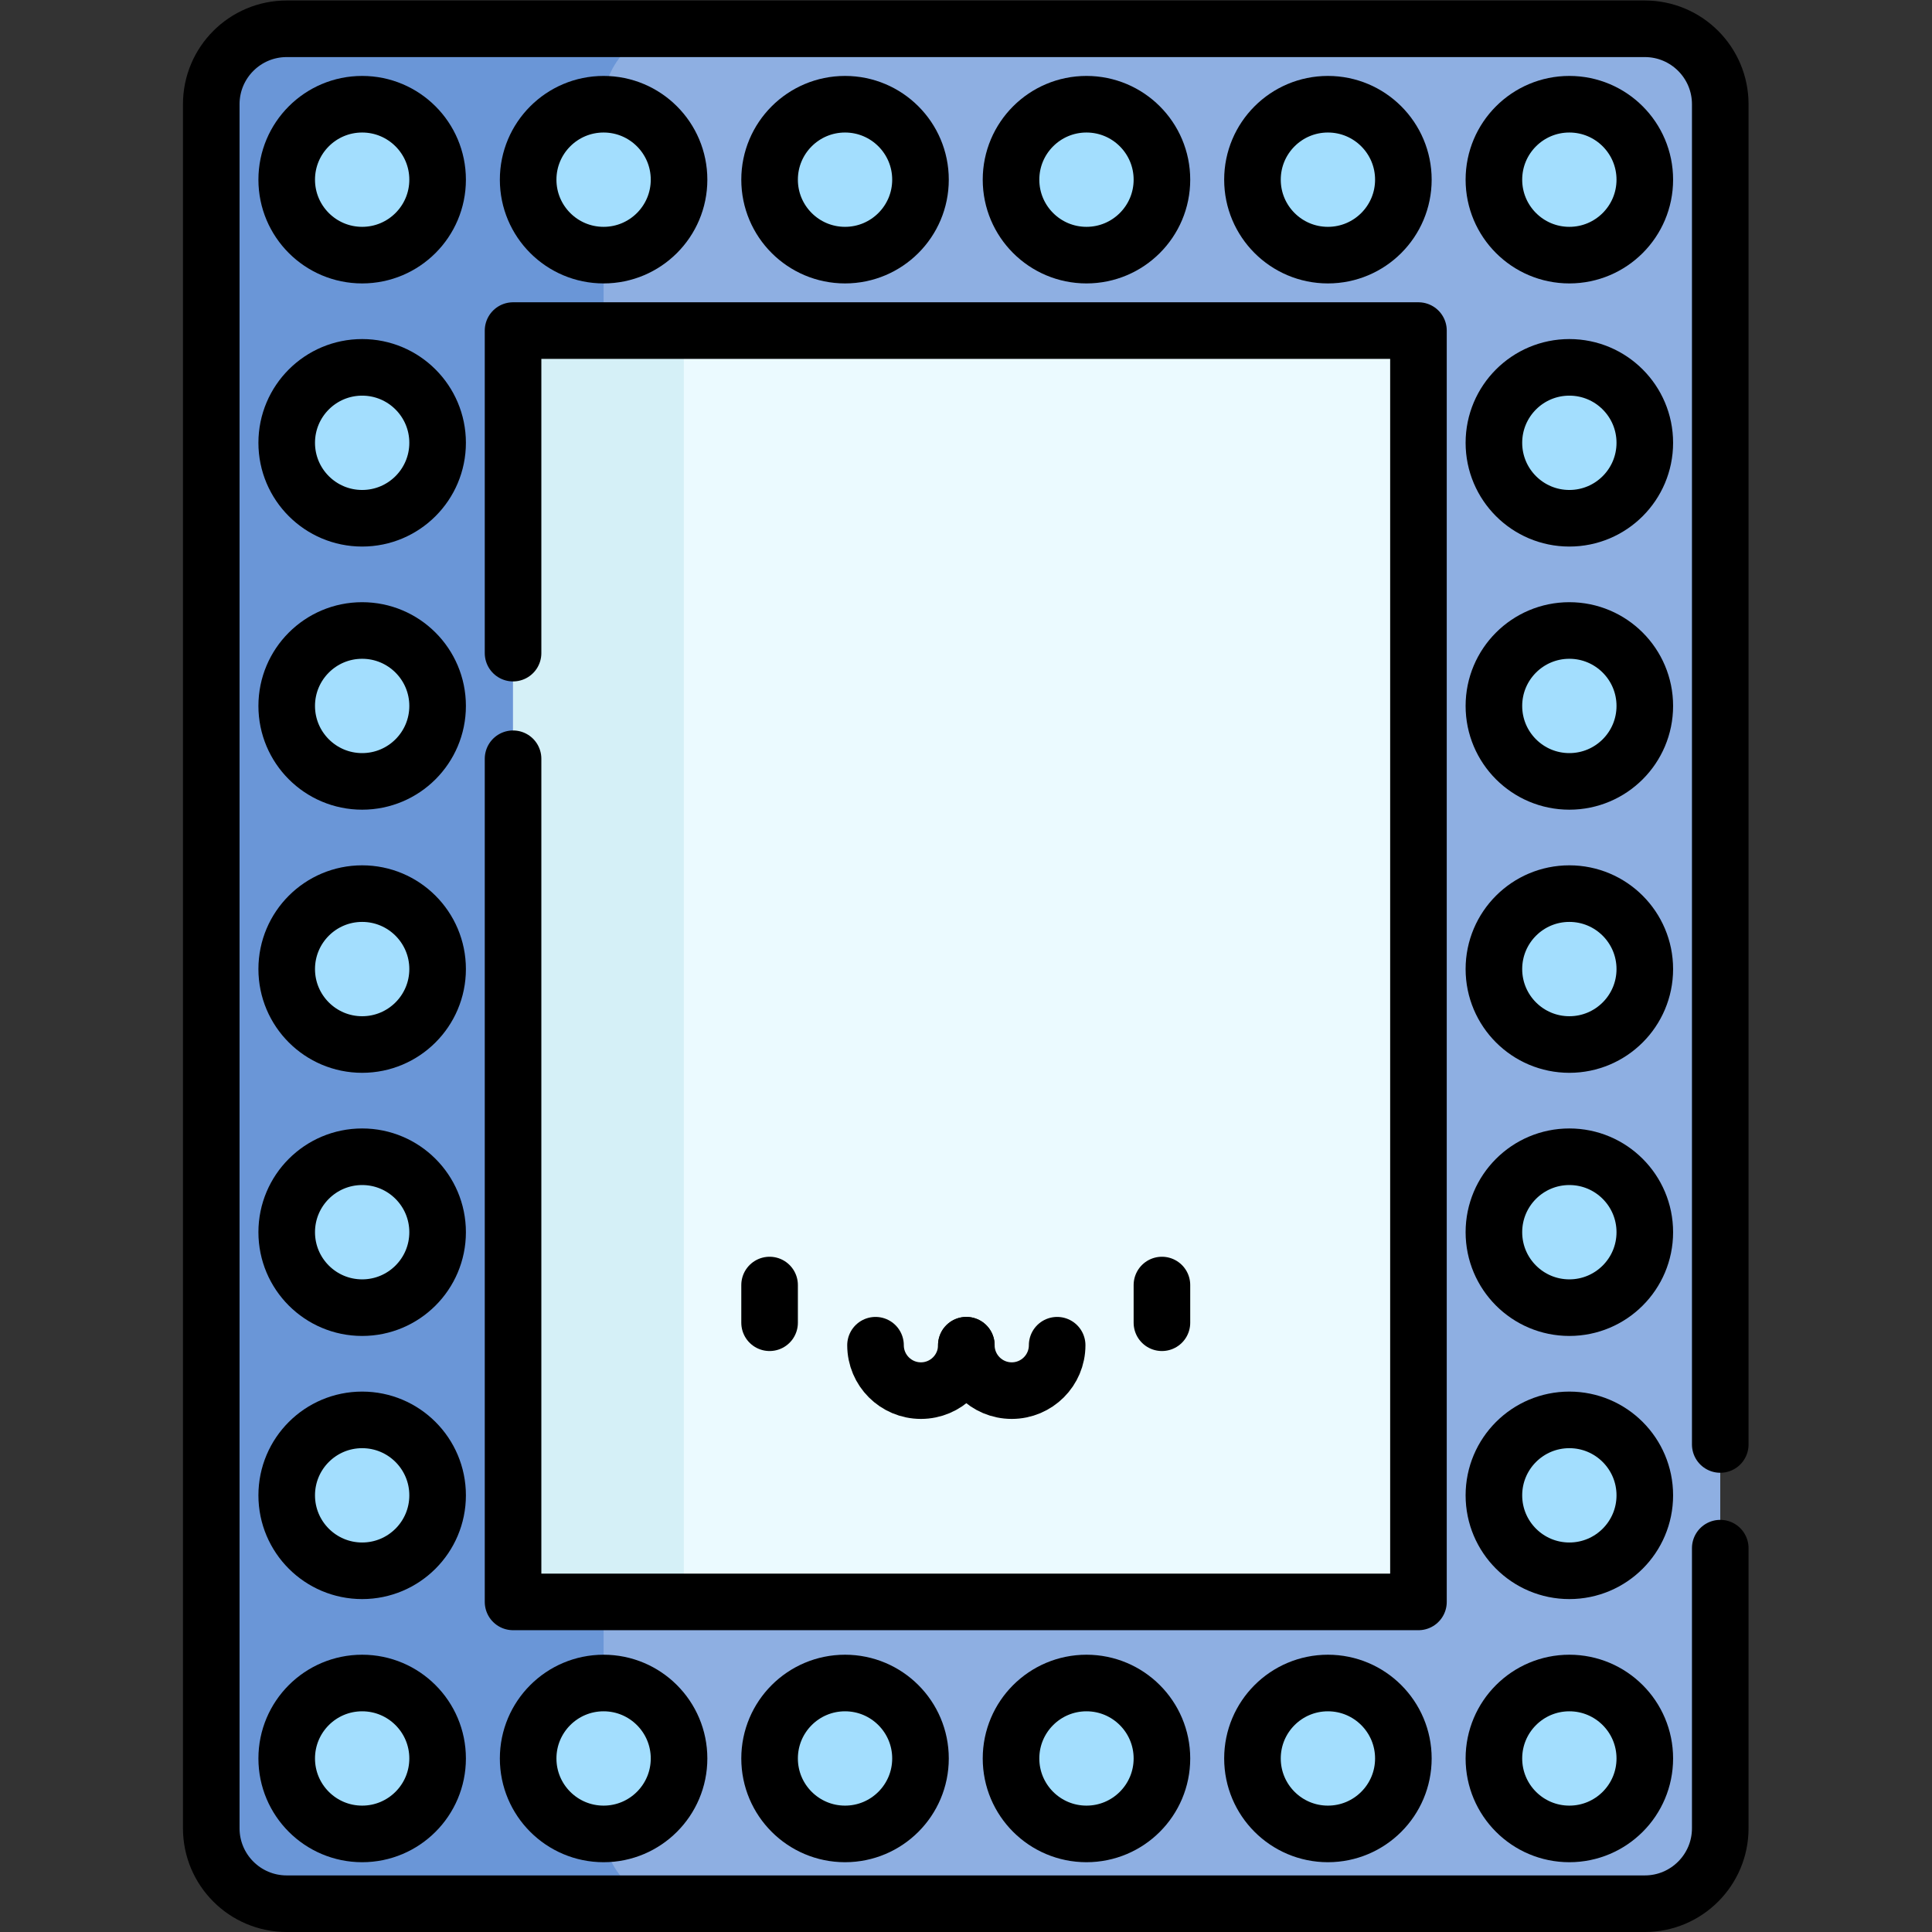 <?xml version="1.0" encoding="UTF-8" standalone="no"?>
<!-- Created with Inkscape (http://www.inkscape.org/) -->

<svg
   version="1.1"
   id="svg3660"
   xml:space="preserve"
   width="682.667"
   height="682.667"
   viewBox="0 0 682.667 682.667"
   xmlns="http://www.w3.org/2000/svg"
   xmlns:svg="http://www.w3.org/2000/svg"><rect x="0" y="0" width="682.667" height="682.667" fill="#333333" stroke="none"/><defs
     id="defs3664"><clipPath
       clipPathUnits="userSpaceOnUse"
       id="clipPath3674"><path
         d="M 0,512 H 512 V 0 H 0 Z"
         id="path3672" /></clipPath></defs><g
     id="g3666"
     transform="matrix(1.333,0,0,-1.333,0,682.667)"><g
       id="g3668"><g
         id="g3670"
         clip-path="url(#clipPath3674)"><g
           id="g3676"
           transform="translate(436,7.5)"><path
             d="m 0,0 h -360 c -11.046,0 -20,8.954 -20,20 v 457 c 0,11.046 8.954,20 20,20 H 0 c 11.046,0 20,-8.954 20,-20 V 20 C 20,8.954 11.046,0 0,0"
             style="fill:#8eafe2;fill-opacity:1;fill-rule:nonzero;stroke:none"
             id="path3678" /></g><g
           id="g3680"
           transform="translate(160,27.5)"><path
             d="m 0,0 v 457 c 0,11.046 8.954,20 20,20 H -84 c -11.046,0 -20,-8.954 -20,-20 V 0 c 0,-11.046 8.954,-20 20,-20 H 20 C 8.954,-20 0,-11.046 0,0"
             style="fill:#6a96d7;fill-opacity:1;fill-rule:nonzero;stroke:none"
             id="path3682" /></g><path
           d="M 136,424.5 H 376 V 87.5 H 136 Z"
           style="fill:#ebfaff;fill-opacity:1;fill-rule:nonzero;stroke:none"
           id="path3684" /><path
           d="m 136,87.5 h 45.268 v 337 H 136 Z"
           style="fill:#d5f0f7;fill-opacity:1;fill-rule:nonzero;stroke:none"
           id="path3686" /><g
           id="g3688"
           transform="translate(116,464.5)"><path
             d="m 0,0 c 0,-11.046 -8.954,-20 -20,-20 -11.046,0 -20,8.954 -20,20 0,11.046 8.954,20 20,20 C -8.954,20 0,11.046 0,0"
             style="fill:#a3defe;fill-opacity:1;fill-rule:nonzero;stroke:none"
             id="path3690" /></g><g
           id="g3692"
           transform="translate(180,464.5)"><path
             d="m 0,0 c 0,-11.046 -8.954,-20 -20,-20 -11.046,0 -20,8.954 -20,20 0,11.046 8.954,20 20,20 C -8.954,20 0,11.046 0,0"
             style="fill:#a3defe;fill-opacity:1;fill-rule:nonzero;stroke:none"
             id="path3694" /></g><g
           id="g3696"
           transform="translate(244,464.5)"><path
             d="m 0,0 c 0,-11.046 -8.954,-20 -20,-20 -11.046,0 -20,8.954 -20,20 0,11.046 8.954,20 20,20 C -8.954,20 0,11.046 0,0"
             style="fill:#a3defe;fill-opacity:1;fill-rule:nonzero;stroke:none"
             id="path3698" /></g><g
           id="g3700"
           transform="translate(308,464.5)"><path
             d="m 0,0 c 0,-11.046 -8.954,-20 -20,-20 -11.046,0 -20,8.954 -20,20 0,11.046 8.954,20 20,20 C -8.954,20 0,11.046 0,0"
             style="fill:#a3defe;fill-opacity:1;fill-rule:nonzero;stroke:none"
             id="path3702" /></g><g
           id="g3704"
           transform="translate(372,464.5)"><path
             d="m 0,0 c 0,-11.046 -8.954,-20 -20,-20 -11.046,0 -20,8.954 -20,20 0,11.046 8.954,20 20,20 C -8.954,20 0,11.046 0,0"
             style="fill:#a3defe;fill-opacity:1;fill-rule:nonzero;stroke:none"
             id="path3706" /></g><g
           id="g3708"
           transform="translate(180,46)"><path
             d="m 0,0 c 0,-11.046 -8.954,-20 -20,-20 -11.046,0 -20,8.954 -20,20 0,11.046 8.954,20 20,20 C -8.954,20 0,11.046 0,0"
             style="fill:#a3defe;fill-opacity:1;fill-rule:nonzero;stroke:none"
             id="path3710" /></g><g
           id="g3712"
           transform="translate(244,46)"><path
             d="m 0,0 c 0,-11.046 -8.954,-20 -20,-20 -11.046,0 -20,8.954 -20,20 0,11.046 8.954,20 20,20 C -8.954,20 0,11.046 0,0"
             style="fill:#a3defe;fill-opacity:1;fill-rule:nonzero;stroke:none"
             id="path3714" /></g><g
           id="g3716"
           transform="translate(308,46)"><path
             d="m 0,0 c 0,-11.046 -8.954,-20 -20,-20 -11.046,0 -20,8.954 -20,20 0,11.046 8.954,20 20,20 C -8.954,20 0,11.046 0,0"
             style="fill:#a3defe;fill-opacity:1;fill-rule:nonzero;stroke:none"
             id="path3718" /></g><g
           id="g3720"
           transform="translate(372,46)"><path
             d="m 0,0 c 0,-11.046 -8.954,-20 -20,-20 -11.046,0 -20,8.954 -20,20 0,11.046 8.954,20 20,20 C -8.954,20 0,11.046 0,0"
             style="fill:#a3defe;fill-opacity:1;fill-rule:nonzero;stroke:none"
             id="path3722" /></g><g
           id="g3724"
           transform="translate(436,464.5)"><path
             d="m 0,0 c 0,-11.046 -8.954,-20 -20,-20 -11.046,0 -20,8.954 -20,20 0,11.046 8.954,20 20,20 C -8.954,20 0,11.046 0,0"
             style="fill:#a3defe;fill-opacity:1;fill-rule:nonzero;stroke:none"
             id="path3726" /></g><g
           id="g3728"
           transform="translate(436,394.75)"><path
             d="m 0,0 c 0,-11.046 -8.954,-20 -20,-20 -11.046,0 -20,8.954 -20,20 0,11.046 8.954,20 20,20 C -8.954,20 0,11.046 0,0"
             style="fill:#a3defe;fill-opacity:1;fill-rule:nonzero;stroke:none"
             id="path3730" /></g><g
           id="g3732"
           transform="translate(436,325)"><path
             d="m 0,0 c 0,-11.046 -8.954,-20 -20,-20 -11.046,0 -20,8.954 -20,20 0,11.046 8.954,20 20,20 C -8.954,20 0,11.046 0,0"
             style="fill:#a3defe;fill-opacity:1;fill-rule:nonzero;stroke:none"
             id="path3734" /></g><g
           id="g3736"
           transform="translate(436,255.25)"><path
             d="m 0,0 c 0,-11.046 -8.954,-20 -20,-20 -11.046,0 -20,8.954 -20,20 0,11.046 8.954,20 20,20 C -8.954,20 0,11.046 0,0"
             style="fill:#a3defe;fill-opacity:1;fill-rule:nonzero;stroke:none"
             id="path3738" /></g><g
           id="g3740"
           transform="translate(436,185.5)"><path
             d="m 0,0 c 0,-11.046 -8.954,-20 -20,-20 -11.046,0 -20,8.954 -20,20 0,11.046 8.954,20 20,20 C -8.954,20 0,11.046 0,0"
             style="fill:#a3defe;fill-opacity:1;fill-rule:nonzero;stroke:none"
             id="path3742" /></g><g
           id="g3744"
           transform="translate(436,115.75)"><path
             d="m 0,0 c 0,-11.046 -8.954,-20 -20,-20 -11.046,0 -20,8.954 -20,20 0,11.046 8.954,20 20,20 C -8.954,20 0,11.046 0,0"
             style="fill:#a3defe;fill-opacity:1;fill-rule:nonzero;stroke:none"
             id="path3746" /></g><g
           id="g3748"
           transform="translate(116,394.75)"><path
             d="m 0,0 c 0,-11.046 -8.954,-20 -20,-20 -11.046,0 -20,8.954 -20,20 0,11.046 8.954,20 20,20 C -8.954,20 0,11.046 0,0"
             style="fill:#a3defe;fill-opacity:1;fill-rule:nonzero;stroke:none"
             id="path3750" /></g><g
           id="g3752"
           transform="translate(116,325)"><path
             d="m 0,0 c 0,-11.046 -8.954,-20 -20,-20 -11.046,0 -20,8.954 -20,20 0,11.046 8.954,20 20,20 C -8.954,20 0,11.046 0,0"
             style="fill:#a3defe;fill-opacity:1;fill-rule:nonzero;stroke:none"
             id="path3754" /></g><g
           id="g3756"
           transform="translate(116,255.25)"><path
             d="m 0,0 c 0,-11.046 -8.954,-20 -20,-20 -11.046,0 -20,8.954 -20,20 0,11.046 8.954,20 20,20 C -8.954,20 0,11.046 0,0"
             style="fill:#a3defe;fill-opacity:1;fill-rule:nonzero;stroke:none"
             id="path3758" /></g><g
           id="g3760"
           transform="translate(116,185.5)"><path
             d="m 0,0 c 0,-11.046 -8.954,-20 -20,-20 -11.046,0 -20,8.954 -20,20 0,11.046 8.954,20 20,20 C -8.954,20 0,11.046 0,0"
             style="fill:#a3defe;fill-opacity:1;fill-rule:nonzero;stroke:none"
             id="path3762" /></g><g
           id="g3764"
           transform="translate(116,115.75)"><path
             d="m 0,0 c 0,-11.046 -8.954,-20 -20,-20 -11.046,0 -20,8.954 -20,20 0,11.046 8.954,20 20,20 C -8.954,20 0,11.046 0,0"
             style="fill:#a3defe;fill-opacity:1;fill-rule:nonzero;stroke:none"
             id="path3766" /></g><g
           id="g3768"
           transform="translate(116,46)"><path
             d="m 0,0 c 0,-11.046 -8.954,-20 -20,-20 -11.046,0 -20,8.954 -20,20 0,11.046 8.954,20 20,20 C -8.954,20 0,11.046 0,0"
             style="fill:#a3defe;fill-opacity:1;fill-rule:nonzero;stroke:none"
             id="path3770" /></g><g
           id="g3772"
           transform="translate(436,46)"><path
             d="m 0,0 c 0,-11.046 -8.954,-20 -20,-20 -11.046,0 -20,8.954 -20,20 0,11.046 8.954,20 20,20 C -8.954,20 0,11.046 0,0"
             style="fill:#a3defe;fill-opacity:1;fill-rule:nonzero;stroke:none"
             id="path3774" /></g><g
           id="g3776"
           transform="translate(204,171.494)"><path
             d="M 0,0 V -9.992"
             style="fill:none;stroke:#000000;stroke-width:15;stroke-linecap:round;stroke-linejoin:round;stroke-miterlimit:10;stroke-dasharray:none;stroke-opacity:1"
             id="path3778" /></g><g
           id="g3780"
           transform="translate(308,171.494)"><path
             d="M 0,0 V -9.992"
             style="fill:none;stroke:#000000;stroke-width:15;stroke-linecap:round;stroke-linejoin:round;stroke-miterlimit:10;stroke-dasharray:none;stroke-opacity:1"
             id="path3782" /></g><g
           id="g3784"
           transform="translate(256.152,155.543)"><path
             d="m 0,0 c 0,-6.648 -5.389,-12.037 -12.037,-12.037 -6.648,0 -12.037,5.389 -12.037,12.037"
             style="fill:none;stroke:#000000;stroke-width:15;stroke-linecap:round;stroke-linejoin:round;stroke-miterlimit:10;stroke-dasharray:none;stroke-opacity:1"
             id="path3786" /></g><g
           id="g3788"
           transform="translate(280.226,155.543)"><path
             d="m 0,0 c 0,-6.648 -5.389,-12.037 -12.037,-12.037 -6.648,0 -12.037,5.389 -12.037,12.037"
             style="fill:none;stroke:#000000;stroke-width:15;stroke-linecap:round;stroke-linejoin:round;stroke-miterlimit:10;stroke-dasharray:none;stroke-opacity:1"
             id="path3790" /></g><g
           id="g3792"
           transform="translate(456,101.749)"><path
             d="m 0,0 v -74.25 c 0,-11.045 -8.954,-20 -20,-20 h -360 c -11.046,0 -20,8.955 -20,20 v 457 c 0,11.046 8.954,20 20,20 h 360 c 11.046,0 20,-8.954 20,-20 V 27.482"
             style="fill:none;stroke:#000000;stroke-width:15;stroke-linecap:round;stroke-linejoin:round;stroke-miterlimit:10;stroke-dasharray:none;stroke-opacity:1"
             id="path3794" /></g><g
           id="g3796"
           transform="translate(136,339)"><path
             d="m 0,0 v 85.5 h 240 v -337 H 0 v 223.499"
             style="fill:none;stroke:#000000;stroke-width:15;stroke-linecap:round;stroke-linejoin:round;stroke-miterlimit:10;stroke-dasharray:none;stroke-opacity:1"
             id="path3798" /></g><g
           id="g3800"
           transform="translate(116,464.5)"><path
             d="m 0,0 c 0,-11.046 -8.954,-20 -20,-20 -11.046,0 -20,8.954 -20,20 0,11.046 8.954,20 20,20 C -8.954,20 0,11.046 0,0 Z"
             style="fill:none;stroke:#000000;stroke-width:15;stroke-linecap:round;stroke-linejoin:round;stroke-miterlimit:10;stroke-dasharray:none;stroke-opacity:1"
             id="path3802" /></g><g
           id="g3804"
           transform="translate(180,464.5)"><path
             d="m 0,0 c 0,-11.046 -8.954,-20 -20,-20 -11.046,0 -20,8.954 -20,20 0,11.046 8.954,20 20,20 C -8.954,20 0,11.046 0,0 Z"
             style="fill:none;stroke:#000000;stroke-width:15;stroke-linecap:round;stroke-linejoin:round;stroke-miterlimit:10;stroke-dasharray:none;stroke-opacity:1"
             id="path3806" /></g><g
           id="g3808"
           transform="translate(244,464.5)"><path
             d="m 0,0 c 0,-11.046 -8.954,-20 -20,-20 -11.046,0 -20,8.954 -20,20 0,11.046 8.954,20 20,20 C -8.954,20 0,11.046 0,0 Z"
             style="fill:none;stroke:#000000;stroke-width:15;stroke-linecap:round;stroke-linejoin:round;stroke-miterlimit:10;stroke-dasharray:none;stroke-opacity:1"
             id="path3810" /></g><g
           id="g3812"
           transform="translate(308,464.5)"><path
             d="m 0,0 c 0,-11.046 -8.954,-20 -20,-20 -11.046,0 -20,8.954 -20,20 0,11.046 8.954,20 20,20 C -8.954,20 0,11.046 0,0 Z"
             style="fill:none;stroke:#000000;stroke-width:15;stroke-linecap:round;stroke-linejoin:round;stroke-miterlimit:10;stroke-dasharray:none;stroke-opacity:1"
             id="path3814" /></g><g
           id="g3816"
           transform="translate(372,464.5)"><path
             d="m 0,0 c 0,-11.046 -8.954,-20 -20,-20 -11.046,0 -20,8.954 -20,20 0,11.046 8.954,20 20,20 C -8.954,20 0,11.046 0,0 Z"
             style="fill:none;stroke:#000000;stroke-width:15;stroke-linecap:round;stroke-linejoin:round;stroke-miterlimit:10;stroke-dasharray:none;stroke-opacity:1"
             id="path3818" /></g><g
           id="g3820"
           transform="translate(180,46)"><path
             d="m 0,0 c 0,-11.046 -8.954,-20 -20,-20 -11.046,0 -20,8.954 -20,20 0,11.046 8.954,20 20,20 C -8.954,20 0,11.046 0,0 Z"
             style="fill:none;stroke:#000000;stroke-width:15;stroke-linecap:round;stroke-linejoin:round;stroke-miterlimit:10;stroke-dasharray:none;stroke-opacity:1"
             id="path3822" /></g><g
           id="g3824"
           transform="translate(244,46)"><path
             d="m 0,0 c 0,-11.046 -8.954,-20 -20,-20 -11.046,0 -20,8.954 -20,20 0,11.046 8.954,20 20,20 C -8.954,20 0,11.046 0,0 Z"
             style="fill:none;stroke:#000000;stroke-width:15;stroke-linecap:round;stroke-linejoin:round;stroke-miterlimit:10;stroke-dasharray:none;stroke-opacity:1"
             id="path3826" /></g><g
           id="g3828"
           transform="translate(308,46)"><path
             d="m 0,0 c 0,-11.046 -8.954,-20 -20,-20 -11.046,0 -20,8.954 -20,20 0,11.046 8.954,20 20,20 C -8.954,20 0,11.046 0,0 Z"
             style="fill:none;stroke:#000000;stroke-width:15;stroke-linecap:round;stroke-linejoin:round;stroke-miterlimit:10;stroke-dasharray:none;stroke-opacity:1"
             id="path3830" /></g><g
           id="g3832"
           transform="translate(372,46)"><path
             d="m 0,0 c 0,-11.046 -8.954,-20 -20,-20 -11.046,0 -20,8.954 -20,20 0,11.046 8.954,20 20,20 C -8.954,20 0,11.046 0,0 Z"
             style="fill:none;stroke:#000000;stroke-width:15;stroke-linecap:round;stroke-linejoin:round;stroke-miterlimit:10;stroke-dasharray:none;stroke-opacity:1"
             id="path3834" /></g><g
           id="g3836"
           transform="translate(436,464.5)"><path
             d="m 0,0 c 0,-11.046 -8.954,-20 -20,-20 -11.046,0 -20,8.954 -20,20 0,11.046 8.954,20 20,20 C -8.954,20 0,11.046 0,0 Z"
             style="fill:none;stroke:#000000;stroke-width:15;stroke-linecap:round;stroke-linejoin:round;stroke-miterlimit:10;stroke-dasharray:none;stroke-opacity:1"
             id="path3838" /></g><g
           id="g3840"
           transform="translate(436,394.75)"><path
             d="m 0,0 c 0,-11.046 -8.954,-20 -20,-20 -11.046,0 -20,8.954 -20,20 0,11.046 8.954,20 20,20 C -8.954,20 0,11.046 0,0 Z"
             style="fill:none;stroke:#000000;stroke-width:15;stroke-linecap:round;stroke-linejoin:round;stroke-miterlimit:10;stroke-dasharray:none;stroke-opacity:1"
             id="path3842" /></g><g
           id="g3844"
           transform="translate(436,325)"><path
             d="m 0,0 c 0,-11.046 -8.954,-20 -20,-20 -11.046,0 -20,8.954 -20,20 0,11.046 8.954,20 20,20 C -8.954,20 0,11.046 0,0 Z"
             style="fill:none;stroke:#000000;stroke-width:15;stroke-linecap:round;stroke-linejoin:round;stroke-miterlimit:10;stroke-dasharray:none;stroke-opacity:1"
             id="path3846" /></g><g
           id="g3848"
           transform="translate(436,255.25)"><path
             d="m 0,0 c 0,-11.046 -8.954,-20 -20,-20 -11.046,0 -20,8.954 -20,20 0,11.046 8.954,20 20,20 C -8.954,20 0,11.046 0,0 Z"
             style="fill:none;stroke:#000000;stroke-width:15;stroke-linecap:round;stroke-linejoin:round;stroke-miterlimit:10;stroke-dasharray:none;stroke-opacity:1"
             id="path3850" /></g><g
           id="g3852"
           transform="translate(436,185.5)"><path
             d="m 0,0 c 0,-11.046 -8.954,-20 -20,-20 -11.046,0 -20,8.954 -20,20 0,11.046 8.954,20 20,20 C -8.954,20 0,11.046 0,0 Z"
             style="fill:none;stroke:#000000;stroke-width:15;stroke-linecap:round;stroke-linejoin:round;stroke-miterlimit:10;stroke-dasharray:none;stroke-opacity:1"
             id="path3854" /></g><g
           id="g3856"
           transform="translate(436,115.75)"><path
             d="m 0,0 c 0,-11.046 -8.954,-20 -20,-20 -11.046,0 -20,8.954 -20,20 0,11.046 8.954,20 20,20 C -8.954,20 0,11.046 0,0 Z"
             style="fill:none;stroke:#000000;stroke-width:15;stroke-linecap:round;stroke-linejoin:round;stroke-miterlimit:10;stroke-dasharray:none;stroke-opacity:1"
             id="path3858" /></g><g
           id="g3860"
           transform="translate(116,394.75)"><path
             d="m 0,0 c 0,-11.046 -8.954,-20 -20,-20 -11.046,0 -20,8.954 -20,20 0,11.046 8.954,20 20,20 C -8.954,20 0,11.046 0,0 Z"
             style="fill:none;stroke:#000000;stroke-width:15;stroke-linecap:round;stroke-linejoin:round;stroke-miterlimit:10;stroke-dasharray:none;stroke-opacity:1"
             id="path3862" /></g><g
           id="g3864"
           transform="translate(116,325)"><path
             d="m 0,0 c 0,-11.046 -8.954,-20 -20,-20 -11.046,0 -20,8.954 -20,20 0,11.046 8.954,20 20,20 C -8.954,20 0,11.046 0,0 Z"
             style="fill:none;stroke:#000000;stroke-width:15;stroke-linecap:round;stroke-linejoin:round;stroke-miterlimit:10;stroke-dasharray:none;stroke-opacity:1"
             id="path3866" /></g><g
           id="g3868"
           transform="translate(116,255.25)"><path
             d="m 0,0 c 0,-11.046 -8.954,-20 -20,-20 -11.046,0 -20,8.954 -20,20 0,11.046 8.954,20 20,20 C -8.954,20 0,11.046 0,0 Z"
             style="fill:none;stroke:#000000;stroke-width:15;stroke-linecap:round;stroke-linejoin:round;stroke-miterlimit:10;stroke-dasharray:none;stroke-opacity:1"
             id="path3870" /></g><g
           id="g3872"
           transform="translate(116,185.5)"><path
             d="m 0,0 c 0,-11.046 -8.954,-20 -20,-20 -11.046,0 -20,8.954 -20,20 0,11.046 8.954,20 20,20 C -8.954,20 0,11.046 0,0 Z"
             style="fill:none;stroke:#000000;stroke-width:15;stroke-linecap:round;stroke-linejoin:round;stroke-miterlimit:10;stroke-dasharray:none;stroke-opacity:1"
             id="path3874" /></g><g
           id="g3876"
           transform="translate(116,115.75)"><path
             d="m 0,0 c 0,-11.046 -8.954,-20 -20,-20 -11.046,0 -20,8.954 -20,20 0,11.046 8.954,20 20,20 C -8.954,20 0,11.046 0,0 Z"
             style="fill:none;stroke:#000000;stroke-width:15;stroke-linecap:round;stroke-linejoin:round;stroke-miterlimit:10;stroke-dasharray:none;stroke-opacity:1"
             id="path3878" /></g><g
           id="g3880"
           transform="translate(116,46)"><path
             d="m 0,0 c 0,-11.046 -8.954,-20 -20,-20 -11.046,0 -20,8.954 -20,20 0,11.046 8.954,20 20,20 C -8.954,20 0,11.046 0,0 Z"
             style="fill:none;stroke:#000000;stroke-width:15;stroke-linecap:round;stroke-linejoin:round;stroke-miterlimit:10;stroke-dasharray:none;stroke-opacity:1"
             id="path3882" /></g><g
           id="g3884"
           transform="translate(436,46)"><path
             d="m 0,0 c 0,-11.046 -8.954,-20 -20,-20 -11.046,0 -20,8.954 -20,20 0,11.046 8.954,20 20,20 C -8.954,20 0,11.046 0,0 Z"
             style="fill:none;stroke:#000000;stroke-width:15;stroke-linecap:round;stroke-linejoin:round;stroke-miterlimit:10;stroke-dasharray:none;stroke-opacity:1"
             id="path3886" /></g></g></g></g></svg>
